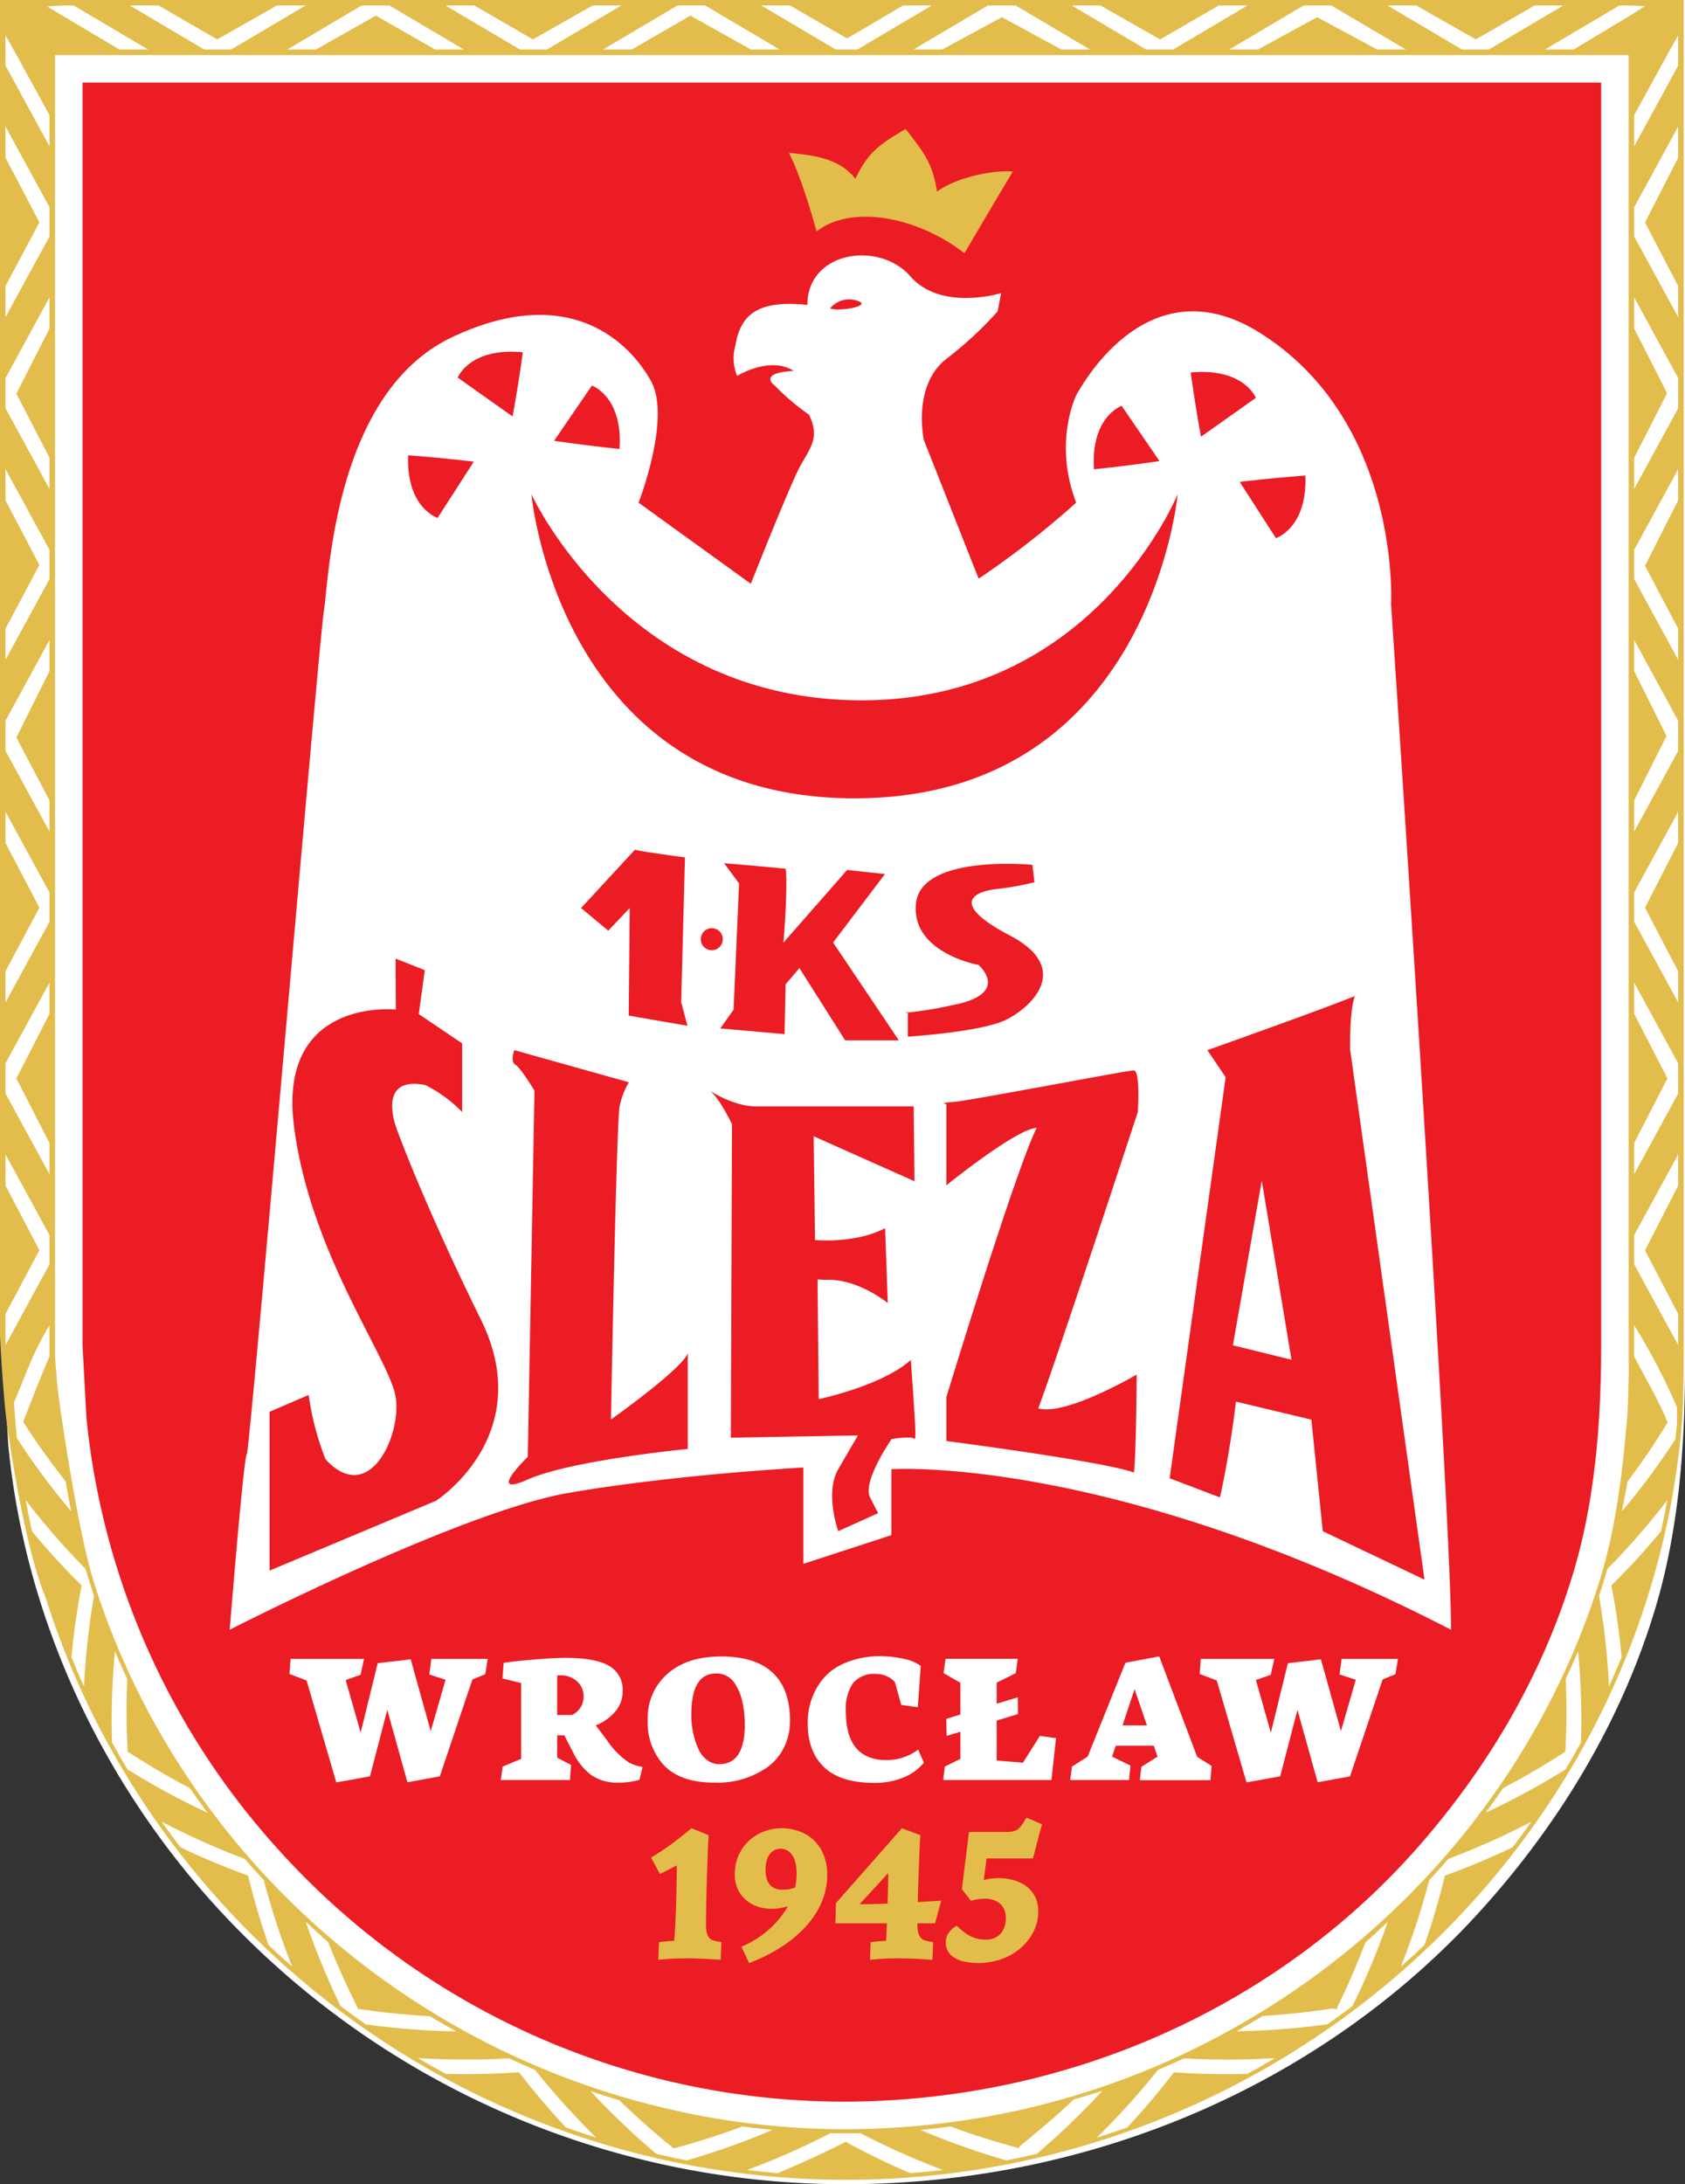 <svg xmlns="http://www.w3.org/2000/svg" width="306.242" height="396.806" viewBox="0 0 306.242 396.806">
  <rect x="0" y="0" width="306.242" height="396.806" fill="#333333" stroke="none"/>
  <g id="Group_4" data-name="Group 4" transform="translate(-382 -163.84)">
    <g id="Group_5" data-name="Group 5">
      <path id="Path_38" data-name="Path 38" d="M674.589,163.84H382.714V412.011l.784,14.278c3.039,31.666,17.164,61.811,38.946,85.176A154.846,154.846,0,0,0,535.66,560.646c45.6,0,87.577-18.8,115.657-49.945,14.128-15.671,25.4-34.187,31.572-54.822,4.142-13.855,5.353-28.874,5.353-43.843V163.84Z" fill="#fff"/>
      <g id="Group_2" data-name="Group 2">
        <path id="Path_39" data-name="Path 39" d="M660.666,178.84H397V408.248l.709,13.2a136.838,136.838,0,0,0,35.182,78.737,138.43,138.43,0,0,0,102.273,45.462c41.19,0,79.113-17.374,104.481-46.169,12.761-14.486,22.945-31.6,28.519-50.678,3.742-12.807,4.836-26.69,4.836-40.527V178.84Z" fill="#ec1c24"/>
        <path id="Path_40" data-name="Path 40" d="M634.82,273.574s1.791-32.54-23.132-48.81c-20.874-13.815-33.218,9.515-33.84,10.437s-4.3,9.518-.253,19.954a163.1,163.1,0,0,1-17.73,13.815L549.911,243.8s-2.174-9.823,4.057-14.736a67.3,67.3,0,0,0,9.349-8.661l.627-3.311s-10.9,3.377-16.51-3.071-18.694-4.6-18.694,5.22c-8.722-.922-12.149,1.535-13.083,7.367a8.386,8.386,0,0,0,.312,5.526s5.919-3.684,10.279-.92c-6.748.409-3.426,2.681-3.426,2.681a43.859,43.859,0,0,0,6.23,5.3c1.954,4.147.313,5.833-1.558,9.209s-9.033,21.491-9.033,21.491l-20.407-14.736s6-15.348,2.259-22.1-14.6-18.112-36.1-7.982S441.8,268.97,440.867,274.8s-13.386,152.266-14.009,153.186-3.11,31.927-3.11,31.927,42-21.49,61.628-24.866,42.624-4.6,42.624-4.6v17.5l16-5.219V430.752s39.725-2.763,101.721,29.164c0-22.41-10.9-186.342-10.9-186.342m-15.577-23.345c.375,9.554-5.349,11.38-5.349,11.38l-6.577-10.217s5.03-.634,11.926-1.163m-9-14.107-9.97,7.061s-.934-4.912-1.869-11.666c9.658-.921,11.839,4.6,11.839,4.6m-24.386,1.454,6.867,10.029s-5.009.774-11.888,1.493c-.648-9.54,5.021-11.522,5.021-11.522m-96.285-3.684s5.671,1.982,5.023,11.522c-6.878-.719-11.887-1.492-11.887-1.492Zm48.515,57.18c42.681.307,57.945-37.452,57.945-37.452s-4.984,55.257-58.724,55.257-58.725-55.257-58.725-55.257,16.823,37.146,59.5,37.452M547,347.661v.12a68.723,68.723,0,0,0,7.955-1.309c11.01-2.046,4.9-7.33,4.9-7.33s-12.317-2.175-11.376-11.181,21.163-7.007,21.163-7.007l.362,3.171a53.281,53.281,0,0,1-6.876,1.227c-3.738.41-9,2.456,2.422,8.443s3.89,13.047-.681,15.3S547,352.164,547,352.164v-4.383c-1,.179,0-.12,0-.12m-33.4-27.005s7.24.606,11.2,1.012c.415,3.684-.41,13.41-.41,13.41l11.577-13.191,6.87.744-9.421,12.435,11.944,17.774h-9.76l-8.308-13.127-2.517,2.962-.182,9.034-11.683-1.038,2.414-3.4,1-22.93Zm-36.575-92.822c-.934,6.753-1.868,11.665-1.868,11.665l-9.97-7.061s2.18-5.525,11.838-4.6m-20.841,18.711c6.9.527,11.925,1.163,11.925,1.163l-6.574,10.217s-5.726-1.825-5.351-11.38m5.062,189.937L431,449.171V420.315l7.1-3.051a50.548,50.548,0,0,0,3.068,11.684c7.892,8.6,13.8-4.259,12.762-11.216s-15.611-26.121-18.517-49.452,18.524-21.028,18.524-21.028l-.036-9.267,5.309,2.1-1.1,7.982L466,353.392v12.483a24.434,24.434,0,0,0-6.692-4.912c-9.345-1.842-5.055,8.391-5.055,8.391s4.747,13.1,15.132,34.179-8.139,32.949-8.139,32.949M507,427.069s-21.115,2.044-29.006,5.525-.07-4.094-.07-4.094l1.214-66.513s-2.451-4.1-3.456-4.708-.212-2.66-.212-2.66l20.821,5.833a14.6,14.6,0,0,0-1.672,4.349c-.588,2.661-1.581,56.92-1.581,56.92S506,412.537,507,409.673Zm-10.737-78.724.192-19.544-3.909,4.115L487.61,328.8l1.627-1.76,8.154-8.822c1.04.306,9.1,1.386,9.1,1.386l-.692,26.264,1.143,4.322Zm13.1-13.855a2,2,0,1,1,2,1.973,1.989,1.989,0,0,1-2-1.973m38.828,90.764c-.5-.613-4.156.032-4.156.032s-5.359,7.716-3.906,10.582,1.473,2.867,1.473,2.867l-7.26,3.272s-2.487-6.957.005-11.255,3.585-6.139,3.585-6.139l-23.105.41.21-56.947s-2.26-4.763-4.037-6.1c0,0,4.244,2.859,8.4,2.859h28.662l.145,13.6-18.324-8.169.24,18.854a29.923,29.923,0,0,0,7.814-.474,19.755,19.755,0,0,0,4.931-1.667l.484,13.588s-5.637-4.609-11.451-4.2l-1.316-.094.216,21.75s11.55-2.425,16.742-7.132c.43,6.552,1.143,14.967.65,14.353m40.6-59.379S574.021,410.9,570.7,419.7c4.985,1.432,17.885-6.141,17.885-6.141s-.067,13.509-.483,17.8c-5.608-2.045-34.1-5.728-34.1-5.728v-7.983s12.462-40.931,16.408-48.914c-3.738.2-16.408,10.438-16.408,10.438V364.444s-1.631-.206,1.277-.411,31.527-5.73,32.773-5.73.739,7.572.739,7.572m31.545,55.871-13.709-3.273s-.966,8.7-2.906,17.4c-2.7-1.022-9.14-3.477-9.14-3.477l10.178-72.86-3.324-4.912s20.77-7.367,26.793-9.824c-1.038,3.071-.83,9.824-.83,9.824l13.5,96.19-18.485-8.8Z" fill="#fff"/>
        <path id="Path_41" data-name="Path 41" d="M611.32,378.317l-5.244,29.924,10.644,2.622Z" fill="#fff"/>
        <path id="Path_42" data-name="Path 42" d="M566.08,195c-2.718-.3-9.782.726-13.789,3.646-.75-5.305-2.7-7.485-5.7-11.377-4.838,2.845-6.837,4.267-9.134,9.052-3.175-4.175-8.958-4.339-12.083-4.72,2.385,4.459,5.032,14.271,5.032,14.271,6.685-5.116,18.787-2.361,26.876,3.974,0,0,6.3-10.724,8.8-14.846" fill="#e2bd4b"/>
        <path id="Path_43" data-name="Path 43" d="M510.791,497.241q-.066.965-.125,2.344t-.107,2.942q-.051,1.563-.1,3.192t-.083,3.117q-.033,1.486-.049,2.7t-.017,1.945a6.087,6.087,0,0,0,.149,1.5,2.282,2.282,0,0,0,.424.889,1.542,1.542,0,0,0,.674.465,4.442,4.442,0,0,0,.9.208l.649.116-.133,3.225q-.931-.067-1.912-.133-.848-.049-1.837-.092t-1.936-.041q-.932,0-2.361.034t-3.291.232l.133-3.225.914-.1.889-.075q.49-.042.956-.042.084-.8.15-1.92t.117-2.4q.05-1.278.091-2.634t.066-2.61q.025-1.256.042-2.335t.016-1.812l-3.074,1.562-1.6-2.992q1.2-.7,2.261-1.43t1.987-1.429q.922-.7,1.7-1.329t1.412-1.13Z" fill="#e2bd4b"/>
        <path id="Path_44" data-name="Path 44" d="M516.742,517.5a18.332,18.332,0,0,0,2.543-1.305A17.476,17.476,0,0,0,521.6,514.5a17.763,17.763,0,0,0,1.994-2.037,14.871,14.871,0,0,0,1.6-2.326,9.714,9.714,0,0,1-3.025.481,7.821,7.821,0,0,1-2.327-.366,6.4,6.4,0,0,1-2.136-1.13,5.784,5.784,0,0,1-1.555-1.953,6.274,6.274,0,0,1-.6-2.851,8.2,8.2,0,0,1,.723-3.5,8.067,8.067,0,0,1,1.912-2.626,8.487,8.487,0,0,1,2.709-1.646,8.749,8.749,0,0,1,3.1-.572,9.434,9.434,0,0,1,3.267.556,7.388,7.388,0,0,1,4.429,4.288,9.53,9.53,0,0,1,.649,3.632,12.367,12.367,0,0,1-.541,3.674,13.826,13.826,0,0,1-1.512,3.291,17.147,17.147,0,0,1-2.3,2.9,22.481,22.481,0,0,1-2.908,2.495,26.9,26.9,0,0,1-3.342,2.052,32.211,32.211,0,0,1-3.59,1.6Zm7.48-10.355a6.549,6.549,0,0,0,2.294-.4q.132-.648.2-1.289a12.066,12.066,0,0,0,.067-1.27,8.021,8.021,0,0,0-.216-1.961,4.27,4.27,0,0,0-.607-1.406,2.612,2.612,0,0,0-.931-.838,2.473,2.473,0,0,0-1.172-.284,2.369,2.369,0,0,0-1.08.25,2.492,2.492,0,0,0-.865.723,3.528,3.528,0,0,0-.573,1.18,5.734,5.734,0,0,0-.208,1.621,6.685,6.685,0,0,0,.15,1.455,3.023,3.023,0,0,0,.515,1.163,2.515,2.515,0,0,0,.956.772,3.372,3.372,0,0,0,1.471.284" fill="#e2bd4b"/>
        <path id="Path_45" data-name="Path 45" d="M548.74,513.482a5.761,5.761,0,0,0,.157,1.5,2.192,2.192,0,0,0,.45.889,1.641,1.641,0,0,0,.7.465,4.608,4.608,0,0,0,.905.208l.649.116-.133,3.225q-1-.066-2.028-.133-.88-.049-1.919-.092t-1.97-.041q-.9,0-2.253.034t-3.166.232l.1-3.225c.289-.033.593-.066.915-.1l.9-.075c.333-.028.659-.042.98-.042q.051-.664.092-1.462t.075-1.73H533.83l.1-3.673,11.984-13.6,3.374,1.262q-.066.781-.132,2.144t-.134,3.025q-.064,1.665-.125,3.483t-.09,3.5q.946-.05,1.72-.1l1.338-.084q.664-.05,1.2-.083l-1.115,4.122H548.74Zm-10.522-3.707q1.2,0,2.5-.025t2.6-.075q.048-1.612.082-3.067t.034-2.485Z" fill="#e2bd4b"/>
        <path id="Path_46" data-name="Path 46" d="M561.24,516.207a4.013,4.013,0,0,0,1.364-.232,3.066,3.066,0,0,0,1.138-.723,3.531,3.531,0,0,0,.781-1.247,5.072,5.072,0,0,0,.29-1.82,3.666,3.666,0,0,0-.223-1.263,3.036,3.036,0,0,0-.691-1.09,3.418,3.418,0,0,0-1.2-.763,4.648,4.648,0,0,0-1.73-.292,7.992,7.992,0,0,0-1.337.118,8.221,8.221,0,0,0-1.156.265l-1.662-2.111,1.3-10.39h6.532a9.269,9.269,0,0,0,1.206-.066,2.565,2.565,0,0,0,.856-.258,2.365,2.365,0,0,0,.673-.54,7.207,7.207,0,0,0,.673-.931l.5-.814,2.86,1.214q-.216.615-.424,1.387t-.416,1.6q-.207.824-.424,1.655c-.143.554-.288,1.075-.431,1.562h-8.411l-.516,3.924a8.751,8.751,0,0,1,1.33-.267,11.614,11.614,0,0,1,1.4-.083,10.219,10.219,0,0,1,2.618.341,6.963,6.963,0,0,1,2.3,1.072,5.593,5.593,0,0,1,1.637,1.87,5.66,5.66,0,0,1,.623,2.751,8.166,8.166,0,0,1-.382,2.494,8.677,8.677,0,0,1-1.088,2.236,10.222,10.222,0,0,1-1.688,1.9,10.417,10.417,0,0,1-2.169,1.471,12.554,12.554,0,0,1-8.153,1.015,5.76,5.76,0,0,1-1.887-.773,3.077,3.077,0,0,1-1.438-2.66,3.112,3.112,0,0,1,.515-1.77,4.13,4.13,0,0,1,1.479-1.3,14.452,14.452,0,0,0,1.331,1.163,6.915,6.915,0,0,0,1.271.781,5.971,5.971,0,0,0,1.313.442,7.082,7.082,0,0,0,1.438.14" fill="#e2bd4b"/>
        <path id="Path_47" data-name="Path 47" d="M434.615,467.954l.2-2.739h13.354l-.638,2.881-2.706.956,2.723,9.567,3.1-12.627,5.994-.707,3.642,13.051L462.982,469l-2.953-.952.37-2.831h10.24l-.442,2.774-2.336.957-5.923,17.6-5.889,1.078-3.661-13.154-3.148,12.076-6.118,1.1-5.4-18.514Z" fill="#fff"/>
        <path id="Path_48" data-name="Path 48" d="M473.022,487.213l.338-2.44,3.358-1.4V469.6l-3.395-.832.213-2.828q1.96-.316,5.652-.62t5.613-.3q5.25,0,7.808,1.4a4.961,4.961,0,0,1,2.555,4.73q0,3.147-3.29,5.323a7.162,7.162,0,0,1-1.593.8v.018l2.143,2.845a14.185,14.185,0,0,0,3.908,3.91,6.754,6.754,0,0,0,1.75.652l.69.16-.549,2.317a13.273,13.273,0,0,1-3.838.515,8.177,8.177,0,0,1-4.959-1.4,11.2,11.2,0,0,1-3.264-4.086L484.57,479.1h-1.308v4.064l2.529,1.309-.21,2.742ZM485.968,475.4a3.668,3.668,0,0,0,2.1-3.4,3.562,3.562,0,0,0-1.174-2.687,4.249,4.249,0,0,0-3.051-1.114c-.262,0-.453,0-.584.016V475.4Z" fill="#fff"/>
        <path id="Path_49" data-name="Path 49" d="M499.723,476.266a10.58,10.58,0,0,1,3.58-8.338q3.583-3.156,9.736-3.156,9.708,0,11.939,7.146a15.636,15.636,0,0,1,.6,4.561,10.643,10.643,0,0,1-1.069,4.766,9.872,9.872,0,0,1-2.928,3.564,15.869,15.869,0,0,1-9.78,2.884q-6.12,0-9.178-3.2a11.425,11.425,0,0,1-2.9-8.226m13.016,8.064q4.632,0,4.63-7.251a19.167,19.167,0,0,0-.254-3.042,12.206,12.206,0,0,0-.636-2.543,10.747,10.747,0,0,0-.91-1.787,3.866,3.866,0,0,0-3.465-1.84q-4.461,0-4.458,7.481a14.842,14.842,0,0,0,.459,3.817,13.715,13.715,0,0,0,.989,2.751,4.939,4.939,0,0,0,1.488,1.718,3.578,3.578,0,0,0,2.157.7" fill="#fff"/>
        <path id="Path_50" data-name="Path 50" d="M528.8,476.906a12.7,12.7,0,0,1,1.7-6.529,10.92,10.92,0,0,1,2.449-2.883,11.741,11.741,0,0,1,3.9-2,15.91,15.91,0,0,1,4.888-.776,19.7,19.7,0,0,1,4.553.494,7.943,7.943,0,0,1,3.062,1.271l-.549,7.5-3.008-.407-1.13-4.1a3.876,3.876,0,0,0-1.531-1.133,4.758,4.758,0,0,0-1.9-.4,5.025,5.025,0,0,0-4.193,1.651,8.253,8.253,0,0,0-1.307,5.14q0,8.857,7.373,8.86a9.409,9.409,0,0,0,5.763-1.912l1.044,2.387a9.342,9.342,0,0,1-3.615,2.644,13.457,13.457,0,0,1-5.473,1.019q-6.051,0-9.037-2.831t-2.989-7.991" fill="#fff"/>
        <path id="Path_51" data-name="Path 51" d="M554.05,479.2l-.071-3.1,2.563-.78v-5.762L553.5,467.8l.336-2.6h13.142l-.372,2.6-3.466,1.734v3.819l3.853-1.167.02,3.045-3.873,1.183v7.267l4.775.389,3.078-4.861,2.934.406-.832,7.6H553.43l.282-2.44,2.83-1.4v-4.933Z" fill="#fff"/>
        <path id="Path_52" data-name="Path 52" d="M576.5,487.213l.335-2.439,2.848-1.823,6.862-17.048,6.136-1.147,6.9,18.249,2.616,1.645-.21,2.6H589.162l.282-2.439,2.936-1.84-.674-1.979h-6.931l-.656,1.979,3.343,1.628-.265,2.616Zm9.514-9.919h4.44l-2.249-6.58Z" fill="#fff"/>
        <path id="Path_53" data-name="Path 53" d="M600.042,467.954l.2-2.739h13.351l-.637,2.881-2.708.956,2.727,9.567,3.094-12.627,6-.707,3.64,13.051L628.406,469l-2.951-.952.37-2.831h10.241l-.444,2.774-2.334.957-5.924,17.6-5.889,1.078-3.662-13.154-3.145,12.076-6.121,1.1-5.4-18.514Z" fill="#fff"/>
        <path id="Path_54" data-name="Path 54" d="M532.875,219.834a4.521,4.521,0,0,1,4.9-1.366c3.149.954-3.74,2.091-4.9,1.366" fill="#ec1c24"/>
        <path id="Path_55" data-name="Path 55" d="M688,410.431V163.84H382v242.7s.43,9.142,1.218,15.737c0,0,2.939,21.936,7.031,31.658A147.493,147.493,0,0,0,403.13,483.3a151.29,151.29,0,0,0,18.836,25.922,153.243,153.243,0,0,0,113.875,50.623h.012a153.5,153.5,0,0,0,113.882-50.623A151.259,151.259,0,0,0,668.572,483.3a147.535,147.535,0,0,0,12.881-29.361,143.765,143.765,0,0,0,6.193-31.3l.014-.125,0-.042c.223-2.669.236-5.345.313-8.022.037-1.337.025-2.676.025-4.015M687,170.26v5.5l-8,14.668v-5.66l6.162-11.243Zm0,45.541v5.661l-8-14.668v-5.3l8-14.668v5.662l-6.022,11.769Zm0,62.246v5.66l-8-14.668v-5.3l8-14.666v5.661l-6.022,11.9Zm0,62.245v5.659l-8-14.668v-5.3l8-14.667v5.66l-6.022,11.763Zm0,62.243V408.2l-8-14.668v-5.3l8-14.669v5.66L680.978,391Zm-8-25.371V371.5l6.045-11.75L679,348.007v-5.662l8,14.669V362.5Zm0-62.244v-5.661l5.879-11.705L679,285.761V280.1l8,14.668v5.482Zm0-62.246v-5.661l5.986-11.737L679,223.518v-5.66l8,14.668v5.481Zm-.481-87.834,2.415.124-2.415,1.547L668,172.84h-5.218l13.524-8ZM477.277,538.212a144.725,144.725,0,0,1-48.47-35.166,142.03,142.03,0,0,1-17.689-24.339,137.9,137.9,0,0,1-12.077-27.489c-3.011-9.576-6.667-34.524-6.738-37-.036-1.254-.3-3.024-.3-4.279V173.84H678V410.421c0,1.255.045,2.306.01,3.56-.071,2.421-.1,5.03-.287,7.457-.832,9.936-2.063,20.236-5.052,29.743a138.173,138.173,0,0,1-12.082,27.526A142,142,0,0,1,642.9,503.046a144.383,144.383,0,0,1-22.316,20.06,146.33,146.33,0,0,1-26.154,15.106,143.787,143.787,0,0,1-28.542,9.278,149.062,149.062,0,0,1-30.283,3.166,143.947,143.947,0,0,1-29.7-3.123l.005-.023a143.68,143.68,0,0,1-28.628-9.3M639.4,164.84,650.231,171l10.661-6.16h5.217l-13.523,8H647.7l-13.523-8Zm-17.291,0h1.871l13.523,8h-5.219l-10.9-5.878-10.765,5.878H605.4l13.525-8Zm-40.1,0L592.843,171l10.659-6.16h5.219l-13.524,8h-4.888l-13.524-8Zm-17.569,0h2.15l13.523,8h-5.218L564.1,166.962l-10.876,5.878h-5.218l13.523-8Zm-38.848,0,10.359,5.985,10.167-5.985h5.218l-13.523,8h-3.916l-13.523-8Zm-18.321,0h2.9l13.524,8h-5.218l-11-6.166-10.659,6.166h-5.219l13.524-8Zm-39.067,0L478.858,171l10.839-6.16h5.219l-13.523,8H476.5l-13.523-8Zm-18.6,0h3.183l13.524,8h-5.22L450.3,166.674l-10.877,6.166H434.2l13.524-8Zm-38.787,0,10.66,6.16,10.837-6.16h5.219l-13.524,8h-4.887l-13.523-8Zm-17.627,0h2.208l13.524,8H403.7l-10.514-6.255-2.619-1.567ZM383,173.526V170.26l1.838,3.266L391,184.769v5.66l-8-14.668Zm0,42.275,6.159-11.561L383,192.486v-5.662l8,14.668v5.3l-8,14.668Zm0,19.153v-2.428l8-14.668v5.66l-6.021,11.847L391,247.013v5.661l-8-14.667Zm0,43.093,6.159-11.562L383,254.731V249.07l8,14.666v5.3l-8,14.668Zm0,19.589V294.77l8-14.668v5.659l-6.021,12.068L391,309.259v5.661l-8-14.668Zm0,42.656,6.159-11.561L383,316.975v-5.66l8,14.667v5.3l-8,14.668Zm0,20.028v-3.306l8-14.669v5.662l-6.021,11.76L391,371.5v5.66L383,362.5Zm0,42.215,6.159-11.56L383,379.219v-5.66l8,14.669v5.3L383,408.2Zm1.834,20.007v-.02l-.011-.118-.294-3.752c2.218-5.207,3.472-9.16,6.472-14.06v5.66c-2,4.618-3.113,7.693-4.788,11.859,2.324,3.762,5.129,7.5,7.729,10.893.306,1.81.627,3.613,1,5.41a131.031,131.031,0,0,1-9.865-13.3Zm12.44,47.688c-.8-1.767-1.567-3.546-2.295-5.342q.625-6.662,1.863-13.018a132.187,132.187,0,0,1-9.011-9.813q-.631-2.84-1.159-5.7a130.784,130.784,0,0,0,10.872,12.49l.778,2.557.764,2.364a132.237,132.237,0,0,0-1.812,16.46m6.508,12.7-1.426-2.54a133.579,133.579,0,0,1,.534-16.551c.712,1.692,1.465,3.366,2.246,5.029q-.3,6.508.073,13.242l.041-.024q5.557,3.624,11.259,6.6,1.561,2.271,3.206,4.48a134.94,134.94,0,0,1-14.558-7.892ZM430.808,517.2c-1.459-4.207-2.691-8.423-3.712-12.613-4.106-1.489-8.212-3.2-12.288-5.139q-1.767-2.306-3.449-4.673a136.943,136.943,0,0,0,15.115,6.769l1.774,2,1.684,1.831a138.067,138.067,0,0,0,5.165,15.734q-2.185-1.91-4.289-3.914m15.425,12.813-2.341-1.731a138.438,138.438,0,0,1-6.317-15.309c1.352,1.244,2.646,2.47,4.046,3.661,1.6,4,3.379,8,5.379,11.956v.25h.078c.014,0,.067-.066.082-.038,4.333.684,8.777,1.066,13.017,1.334,1.567.961,3.165,1.855,4.766,2.758a138.906,138.906,0,0,1-16.508-1.291Zm38.615,20.327c-3.041-3.255-5.874-6.61-8.508-10.024-4.357.3-8.806.409-13.315.289q-2.551-1.386-5.049-2.869a138.136,138.136,0,0,0,16.561.049l2.434,1.113,2.282.99a137.783,137.783,0,0,0,11.1,12.289c-1.849-.574-3.685-1.191-5.509-1.837m19.3,5.446-2.841-.631a137.568,137.568,0,0,1-11.988-11.425c1.741.588,3.49,1.153,5.253,1.671q4.665,4.554,9.918,8.776l.011-.055v.011q6.406-1.722,12.432-3.97,2.733.359,5.479.614a137.548,137.548,0,0,1-15.6,5.548Zm43.29,2.849a118.228,118.228,0,0,1-11.706-5.691l-.4.212s-5.94,2.984-11.965,5.479c-1.93-.148-3.641-.345-5.563-.567a138.725,138.725,0,0,0,15.134-6.69l2.608.028,2.83-.028a136.437,136.437,0,0,0,15.01,6.69c-1.922.222-4.021.419-5.95.567m22.957-3.48-2.841.631-2.659.539a137.423,137.423,0,0,1-15.6-5.548q2.745-.25,5.479-.614c3.986,1.49,8.182,2.794,12.425,3.936l.017-.065c.022-.017.045-.194.067-.194h-.017c3.575-3,6.764-5.562,9.847-8.571,1.763-.52,3.523-1.018,5.264-1.606A138.2,138.2,0,0,1,570.4,555.156m38.282-14.55c-4.509.12-8.958.011-13.316-.289-2.632,3.414-5.465,6.769-8.507,10.024-1.824.646-3.661,1.263-5.509,1.837a137.924,137.924,0,0,0,11.1-12.289l2.282-.99,2.434-1.113a138.137,138.137,0,0,0,16.561-.049q-2.495,1.488-5.049,2.869m19.133-12.323-2.341,1.731-2.207,1.576a138.915,138.915,0,0,1-16.514,1.273q2.4-1.353,4.757-2.789c4.211-.265,8.229-.666,12.534-1.346l.493.06c.031-.055.233.053.262.053H625v-.292c2-3.932,3.619-7.921,5.209-11.9,1.4-1.191,2.668-2.425,4.02-3.669a139.031,139.031,0,0,1-6.419,15.3m29.084-28.834c-4.076,1.941-8.182,3.65-12.289,5.139-1.02,4.19-2.251,8.406-3.711,12.613q-2.107,2-4.289,3.914a138.474,138.474,0,0,0,5.166-15.734l1.683-1.831,1.774-2a136.948,136.948,0,0,0,15.115-6.769q-1.682,2.367-3.449,4.673m12.452-19.063-1.426,2.54-1.375,2.34a134.94,134.94,0,0,1-14.558,7.892q1.644-2.209,3.206-4.48,5.691-2.972,11.259-6.6l.041.024a132.26,132.26,0,0,0,.072-13.242q1.173-2.495,2.248-5.029a133.771,133.771,0,0,1,.533,16.551m14.525-38.329a131.962,131.962,0,0,1-9.011,9.813q1.239,6.351,1.863,13.018c-.728,1.8-1.5,3.575-2.3,5.342a132.423,132.423,0,0,0-1.812-16.46l.764-2.364.777-2.557a130.656,130.656,0,0,0,10.873-12.49q-.527,2.859-1.159,5.7m2.921-19.653-.033.262-.231,2.6a128.026,128.026,0,0,1-9.757,13.148q.563-2.7,1.018-5.41a128.757,128.757,0,0,0,7.3-10.74c-1.668-4.151-4.086-8.115-6.086-12.012v-5.66a112.836,112.836,0,0,1,7.781,14.9Z" fill="#e2bd4b"/>
      </g>
    </g>
  </g>
</svg>
